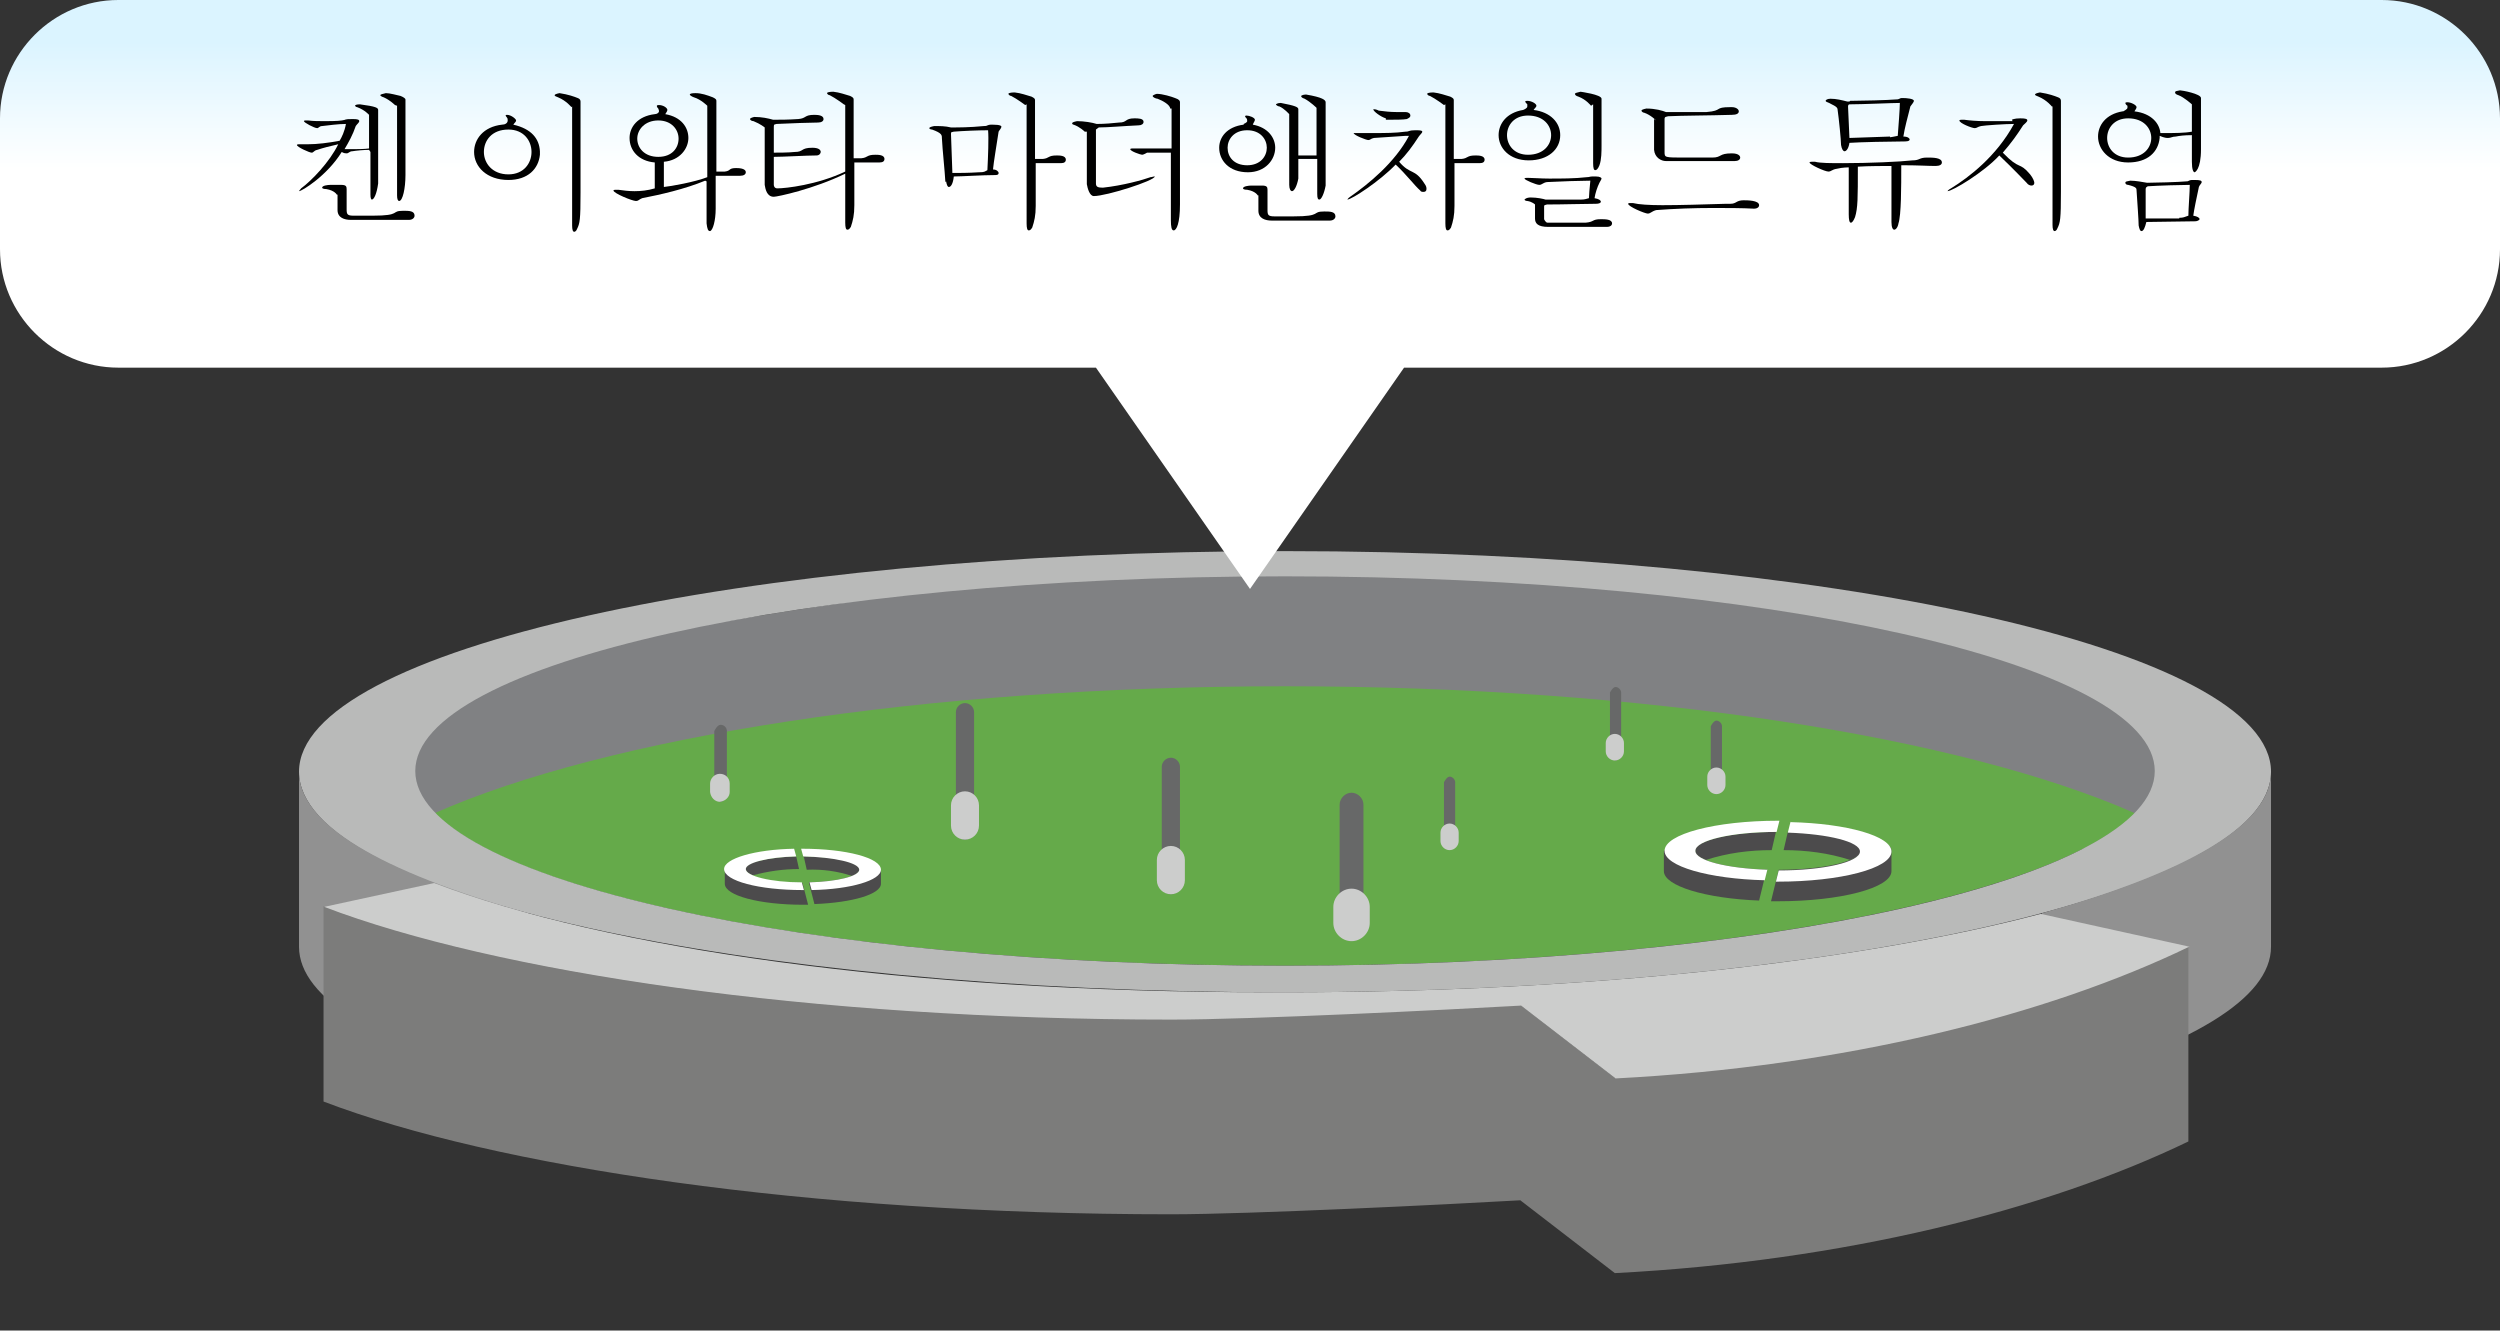 <?xml version="1.0" encoding="UTF-8"?><svg id="_イヤー_30" xmlns="http://www.w3.org/2000/svg" xmlns:xlink="http://www.w3.org/1999/xlink" viewBox="0 0 35.7 19"><rect x="0" y="0" width="35.7" height="19" fill="#333333" stroke="none"/><defs><style>.cls-1{fill:none;}.cls-2{fill:#676868;}.cls-3{fill:#fff;}.cls-4{fill:#919191;}.cls-5{fill:#65aa4a;}.cls-6{fill:#7c7c7b;}.cls-7{fill:#b9bab9;}.cls-8{fill:#cccdcc;}.cls-9{fill:#808183;}.cls-10{fill:#4c4b4c;}.cls-11{fill:url(#_名称未設定グラデーション);}</style><linearGradient id="_名称未設定グラデーション" x1="17.85" y1="19.29" x2="17.85" y2="16.78" gradientTransform="translate(0 19.89) scale(1 -1)" gradientUnits="userSpaceOnUse"><stop offset="0" stop-color="#dbf4ff"/><stop offset=".72" stop-color="#fff"/></linearGradient></defs><g><rect id="_方形_57" class="cls-1" x="4.27" y="7.87" width="28.96" height="11.13"/><path id="_ス_65" class="cls-9" d="M5.68,11.79s-.14-2.07,.89-2.26,8.17-1.5,10.73-1.48,9.51,.61,10.56,.94,3.93,1.17,3.84,1.62-.31,1.52-.93,1.52-25.09-.34-25.09-.34"/><path id="_ス_66" class="cls-5" d="M30.48,11.61c-2.45-1.08-6.97-1.81-12.13-1.81s-9.69,.73-12.14,1.81c1.21,1.25,6.19,2.18,12.14,2.18s10.92-.94,12.14-2.18h0Z"/><path id="_ス_67" class="cls-10" d="M25.37,11.88c-.64,0-1.16,.12-1.16,.27,0,.05,.05,.09,.15,.13,.31-.1,.62-.14,.94-.14l.06-.26h.01Z"/><path id="_ス_68" class="cls-10" d="M25.53,11.88l-.06,.26c.32,0,.64,.04,.95,.14,.09-.04,.15-.08,.15-.13,0-.14-.45-.25-1.03-.27"/><path id="_ス_69" class="cls-7" d="M18.35,7.87c-7.78,0-14.08,1.41-14.08,3.15s6.3,3.15,14.08,3.15,14.08-1.41,14.08-3.15-6.3-3.15-14.08-3.15m0,5.92c-6.86,0-12.42-1.24-12.42-2.78s5.56-2.78,12.42-2.78,12.42,1.24,12.42,2.78-5.56,2.78-12.42,2.78"/><path id="_ス_70" class="cls-10" d="M25.24,12.42c-.58-.02-1.03-.13-1.03-.27,0-.04,.04-.08,.1-.11-.19,0-.37,.04-.55,.11v.29c0,.21,.59,.39,1.36,.42l.11-.45h0Z"/><path id="_ス_71" class="cls-10" d="M26.3,11.98c.16,.05,.26,.1,.26,.17,0,.15-.52,.27-1.16,.27l-.11,.45h.1c.89,0,1.62-.19,1.62-.43v-.29c0-.15-.32-.17-.7-.17"/><path id="_ス_72" class="cls-3" d="M25.24,12.42c-.58-.02-1.03-.13-1.03-.27,0-.15,.52-.27,1.16-.27l.04-.16h-.02c-.89,0-1.62,.19-1.62,.43,0,.22,.63,.4,1.43,.42l.04-.16h0Z"/><path id="_ス_73" class="cls-3" d="M25.57,11.73l-.04,.16c.58,.02,1.03,.13,1.03,.27,0,.15-.52,.27-1.16,.27l-.04,.16h.03c.89,0,1.62-.19,1.62-.43,0-.22-.63-.4-1.44-.42"/><path id="_ス_74" class="cls-10" d="M11.47,12.23c.44,0,.8,.08,.8,.19,0,.03-.04,.06-.1,.09-.21-.07-.43-.1-.65-.09l-.04-.18h-.01Z"/><path id="_ス_75" class="cls-10" d="M11.37,12.23l.04,.18c-.22,0-.44,.03-.66,.09-.07-.03-.1-.06-.1-.09,0-.09,.31-.17,.72-.18"/><path id="_ス_76" class="cls-10" d="M11.56,12.6c.4-.01,.71-.09,.71-.18,0-.03-.03-.05-.07-.08,.13,0,.26,.03,.38,.08v.2c0,.15-.41,.27-.95,.29l-.08-.31h0Z"/><path id="_ス_77" class="cls-10" d="M10.83,12.3c-.11,.03-.18,.07-.18,.12,0,.1,.36,.19,.81,.19l.08,.31h-.07c-.62,0-1.12-.13-1.12-.3v-.2c0-.1,.22-.12,.49-.12"/><path id="_ス_78" class="cls-3" d="M11.56,12.6c.4-.01,.71-.09,.71-.18,0-.1-.36-.18-.8-.19l-.03-.11h.02c.62,0,1.12,.13,1.12,.3,0,.15-.43,.28-.99,.29l-.03-.11Z"/><path id="_ス_79" class="cls-3" d="M11.34,12.12l.03,.11c-.4,.01-.72,.09-.72,.18,0,.1,.36,.19,.8,.19l.03,.11h-.02c-.62,0-1.12-.13-1.12-.3,0-.15,.44-.28,1-.29"/><path id="_ス_80" class="cls-8" d="M16.72,14.56c-5.18,0-9.66-.68-12.1-1.61"/><path id="_ス_81" class="cls-8" d="M21.71,14.35c-1.05,.06-3.86,.2-4.99,.2"/><line id="_1" class="cls-1" x1="23.07" y1="15.4" x2="21.71" y2="14.35"/><path id="_ス_82" class="cls-8" d="M31.26,13.52c-2.03,.98-4.92,1.71-8.19,1.88"/><path id="_ス_83" class="cls-4" d="M29.16,13.04c2.13-.6,3.27-1.28,3.27-2.02v2.5c0,.74-1.14,1.42-3.27,2.02v-2.5Z"/><path id="_ス_84" class="cls-4" d="M7.54,15.54c-2.13-.6-3.27-1.28-3.27-2.02v-2.5c0,.74,1.14,1.42,3.27,2.02v2.5Z"/><path id="_ス_85" class="cls-6" d="M4.62,12.94h0c2.44,.93,6.92,1.61,12.1,1.61,1.13,0,3.94-.15,4.99-.2l1.35,1.04c3.28-.18,6.17-.9,8.19-1.88v2.79c-2.03,.98-4.92,1.71-8.19,1.88l-1.35-1.04c-1.05,.06-3.86,.2-4.99,.2-5.18,0-9.66-.68-12.1-1.61,0,0,0-2.79,0-2.79Z"/><path id="_ス_86" class="cls-8" d="M31.26,13.52c-2.03,.98-4.92,1.71-8.19,1.88l-1.35-1.04c-1.05,.06-3.86,.2-4.99,.2-5.18,0-9.66-.68-12.1-1.61l1.57-.34c2.44,.93,6.74,1.56,11.92,1.56h.24c4.33,0,8.2-.44,10.78-1.12l2.13,.47h-.01Z"/><path id="_ス_87" class="cls-2" d="M19.3,13.44h0c-.09,0-.17-.08-.17-.17v-1.78c0-.09,.08-.17,.17-.17s.17,.08,.17,.17v1.78c0,.09-.08,.17-.17,.17"/><path id="_ス_88" class="cls-8" d="M19.3,13.44h0c-.14,0-.26-.12-.26-.26v-.23c0-.14,.12-.26,.26-.26s.26,.12,.26,.26v.23c0,.14-.12,.26-.26,.26"/><path id="_ス_89" class="cls-2" d="M16.72,12.77h0c-.07,0-.13-.06-.13-.13v-1.69c0-.07,.06-.13,.13-.13s.13,.06,.13,.13v1.69c0,.07-.06,.13-.13,.13"/><path id="_ス_90" class="cls-8" d="M16.72,12.77h0c-.11,0-.2-.09-.2-.2v-.29c0-.11,.09-.2,.2-.2s.2,.09,.2,.2h0v.29c0,.11-.09,.2-.2,.2"/><path id="_ス_91" class="cls-2" d="M13.78,11.99h0c-.07,0-.13-.06-.13-.13v-1.69c0-.07,.06-.13,.13-.13s.13,.06,.13,.13v1.69c0,.07-.06,.13-.13,.13"/><path id="_ス_92" class="cls-8" d="M13.78,11.99h0c-.11,0-.2-.09-.2-.2v-.29c0-.11,.09-.2,.2-.2s.2,.09,.2,.2h0v.29c0,.11-.09,.2-.2,.2"/><path id="_ス_93" class="cls-2" d="M23.07,10.86h0s-.08-.04-.08-.08v-.89s.04-.08,.08-.08,.08,.04,.08,.08v.89s-.04,.08-.08,.08"/><path id="_ス_94" class="cls-8" d="M23.06,10.86h0c-.07,0-.13-.06-.13-.13v-.12c0-.07,.06-.13,.13-.13s.13,.06,.13,.13v.12c0,.07-.06,.13-.13,.13"/><path id="_ス_95" class="cls-2" d="M24.51,11.34h0s-.08-.04-.08-.08v-.89s.04-.08,.08-.08,.08,.04,.08,.08v.89s-.04,.08-.08,.08"/><path id="_ス_96" class="cls-8" d="M24.51,11.34h0c-.07,0-.13-.06-.13-.13v-.12c0-.07,.06-.13,.13-.13s.13,.06,.13,.13v.12c0,.07-.06,.13-.13,.13"/><path id="_ス_97" class="cls-2" d="M20.7,12.14h0s-.08-.04-.08-.08v-.89s.04-.08,.08-.08,.08,.04,.08,.08v.89s-.04,.08-.08,.08"/><path id="_ス_98" class="cls-8" d="M20.7,12.14h0c-.07,0-.13-.06-.13-.13v-.12c0-.07,.06-.13,.13-.13s.13,.06,.13,.13v.12c0,.07-.06,.13-.13,.13"/><path id="_ス_99" class="cls-2" d="M10.29,11.45h0s-.09-.04-.09-.09v-.92s.04-.09,.09-.09,.09,.04,.09,.09v.92s-.04,.09-.09,.09"/><path id="_ス_100" class="cls-8" d="M10.28,11.45h0c-.07,0-.13-.06-.14-.14v-.12c0-.07,.06-.14,.14-.14s.14,.06,.14,.14v.12c0,.07-.06,.13-.14,.14"/></g><g id="_7"><g id="_7-2"><path class="cls-11" d="M34.01,0H1.69C.76,0,0,.76,0,1.69v1.87c0,.93,.76,1.69,1.69,1.69H15.65l2.2,3.16,2.2-3.16h13.96c.93,0,1.69-.76,1.69-1.69V1.69c0-.93-.76-1.69-1.69-1.69Z"/></g></g><g><path d="M5.27,2.14c-.07,0-.18,.01-.24,.02-.04,0-.05,.03-.08,.03-.01,0-.04,0-.07-.02-.21,.34-.57,.56-.61,.56,0,0,0,0,0,0,0,0,.01-.02,.03-.04,.15-.11,.41-.38,.53-.63-.13,.03-.21,.05-.3,.08-.05,.01-.05,.04-.08,.04-.03,0-.21-.08-.21-.11,0,0,0-.01,.03-.01,.02,0,.11,0,.13,0,.13,0,.29-.02,.45-.05,.03-.05,.07-.13,.09-.24-.11,0-.25,.02-.34,.03-.04,0-.05,.03-.07,.03-.04,0-.19-.08-.19-.1,0,0,0-.01,.02-.01,0,0,.02,0,.04,0,.07,.01,.16,.01,.24,.01,.03,0,.19,0,.24-.01,.08-.01,.02-.02,.16-.02,.07,0,.09,.01,.09,.03,0,.02-.03,.04-.05,.07-.04,.12-.1,.23-.16,.33,.03,0,.06,0,.09,0,.09,0,.19,0,.26-.01v-.48s-.06-.07-.17-.11c-.02,0-.03-.02-.03-.02,0-.01,.02-.02,.07-.02,.23,.03,.26,.05,.26,.08,0,.01,0,.02,0,.04v1.01c-.02,.15-.06,.23-.09,.23-.01,0-.02-.02-.02-.07v-.61Zm-.46,.64s-.03-.06-.15-.08c-.04,0-.06-.01-.06-.02,0-.03,.08-.04,.12-.04,.02,0,.12,0,.15,0,.07,0,.08,.02,.08,.06,0,.01,0,.03,0,.05v.24c0,.07,.01,.09,.1,.09h.27c.42,0,.25-.07,.44-.07,.08,0,.16,0,.16,.07,0,.03-.03,.06-.08,.06h-.83c-.09,0-.19-.03-.19-.14v-.22Zm.83-1.28s-.07-.07-.16-.11c-.04-.01-.05-.03-.05-.03,0-.01,.03-.02,.08-.03,.06,0,.16,.03,.21,.04,.05,.02,.07,.04,.07,.05,0,.01,0,.03,0,.06v1.02c0,.19-.04,.37-.09,.37-.02,0-.03-.03-.03-.08V1.51Z"/><path d="M7.71,2.21c-.02,.2-.17,.36-.45,.36-.31,0-.49-.19-.49-.4,0-.18,.13-.36,.4-.39,.04,0,.08-.02,.08-.06,0-.01,0-.03-.01-.04-.01-.01-.02-.03-.02-.03,0,0,0-.01,.02-.01,.06,0,.13,.06,.13,.08,0,.02-.02,.03-.04,.06,.26,.06,.37,.2,.38,.38v.06Zm-.8-.04c0,.16,.12,.32,.35,.32,.22,0,.33-.16,.33-.32s-.11-.32-.33-.32c-.24,0-.35,.16-.35,.32Zm1.25-.64s-.07-.09-.19-.14c-.03-.01-.05-.02-.05-.03,0-.01,.02-.02,.07-.03,.13,.02,.21,.05,.26,.07,.03,.01,.04,.03,.04,.05,0,.02,0,.03,0,.06v1.24c0,.39-.01,.44-.05,.52-.01,.03-.03,.04-.04,.04-.02,0-.03-.03-.03-.09V1.52Z"/><path d="M10.07,2.58c-.29,.12-.64,.2-.9,.25-.05,.02-.05,.04-.09,.04-.05,0-.32-.11-.32-.15,0,0,0-.01,.03-.01,.01,0,.03,0,.04,0,.07,.01,.15,.02,.23,.02,.09,0,.19-.01,.29-.04,0-.03,0-.15,0-.37-.23-.02-.36-.17-.36-.35,0-.15,.11-.31,.36-.34,.03,0,.06-.02,.06-.04,0-.01,0-.02-.01-.04-.02-.02-.02-.03-.02-.04,0,0,0-.01,.03-.01,.06,0,.12,.04,.12,.07,0,.02-.02,.04-.03,.06,.23,.04,.33,.19,.33,.34s-.12,.32-.35,.34c0,.2,0,.3,0,.36,.1-.01,.44-.07,.62-.14V1.51s-.09-.09-.19-.12c-.03-.01-.06-.03-.06-.04s.02-.02,.08-.02c.09,0,.17,.03,.25,.06,.04,.02,.05,.03,.05,.05,0,.01,0,.04,0,.07v.94s.11,0,.12,0c.09-.01,.05-.05,.16-.05,.03,0,.14,0,.14,.06,0,.03-.03,.05-.08,.05-.05,0-.26,0-.35,0v.47c0,.17-.04,.31-.08,.32-.03,0-.04-.03-.05-.11v-.6Zm-.97-.6c0,.13,.1,.26,.3,.26s.29-.13,.29-.26-.1-.26-.29-.26-.3,.13-.3,.26Z"/><path d="M12.05,1.49s-.12-.09-.2-.13c-.02,0-.04-.02-.04-.03,0-.01,.03-.02,.09-.02,.09,.01,.17,.04,.24,.06,.04,.02,.05,.03,.05,.05,0,.02,0,.04,0,.07v.77h.11c.1-.01,.07-.05,.2-.05,.04,0,.13,0,.13,.06,0,.03-.02,.05-.07,.05h-.36v.61c0,.14-.02,.22-.05,.31-.02,.03-.03,.04-.05,.04-.02,0-.03-.03-.03-.1v-.7c-.45,.22-.97,.33-1.02,.33-.1,0-.12-.11-.13-.17v-.82s-.06-.05-.16-.09c-.03,0-.05-.02-.05-.03,0-.01,.02-.02,.06-.03,.11,0,.2,.02,.27,.04,.11,0,.21,0,.36-.01,.12-.01,.08-.06,.23-.06,.06,0,.13,.01,.13,.06,0,.03-.03,.05-.08,.05-.09,0-.38,.01-.59,.02-.03,.01-.04,0-.04,.04v.37c.06,0,.21,0,.3-.01,.13,0,.08-.06,.25-.06,.09,0,.12,.03,.12,.06,0,.02-.02,.05-.06,.05-.14,0-.48,.02-.61,.02v.4s0,.05,.05,.05c.12,0,.57-.05,.97-.24v-.95Z"/><path d="M13.5,2.6c-.01-.18-.04-.44-.05-.63,0-.04,0-.07-.14-.12-.02,0-.04-.01-.04-.02s.02-.02,.07-.03c.08,0,.16,0,.24,.02,.1,0,.27,0,.47-.02,.07,0,.03-.02,.12-.02,.12,0,.13,.02,.13,.03,0,.02-.03,.05-.04,.07-.03,.2-.07,.43-.08,.54,.05,0,.08,.03,.08,.05,0,.01,0,.03-.05,.03-.18,0-.48,.02-.59,.02-.01,.1-.04,.15-.07,.15-.02,0-.03-.03-.04-.08Zm.1-.13c.09,0,.23,0,.38-.01,.08,0,.08-.01,.12-.03,.01-.2,.02-.45,.01-.57-.13,0-.37,.01-.49,.02-.03,.01-.04,0-.04,.03l.02,.56Zm1.04-.97s-.12-.09-.2-.13c-.02,0-.04-.02-.04-.03,0-.01,.03-.02,.09-.02,.09,.01,.17,.04,.24,.06,.04,.02,.05,.03,.05,.05,0,.02,0,.04,0,.07v.77h.11c.1-.01,.07-.05,.2-.05,.04,0,.13,0,.13,.06,0,.03-.02,.05-.07,.05h-.36v.61c0,.14-.02,.22-.05,.31-.02,.03-.03,.04-.05,.04-.02,0-.03-.03-.03-.1V1.49Z"/><path d="M15.49,1.88s-.07-.07-.16-.1c-.01,0-.02-.01-.02-.02,0-.01,.02-.02,.07-.03,.1,0,.22,.02,.28,.04,.12,0,.22-.01,.32-.02,.12,0,.08-.06,.22-.06,.05,0,.13,0,.13,.05,0,.03-.03,.05-.07,.05-.22,.01-.44,.03-.57,.03t-.04,.03c0,.1,0,.5,0,.68,0,.04,0,.08,0,.09,0,.05,.03,.06,.1,.06,.28-.03,.57-.11,.68-.15,.02,0,.04-.01,.05-.01,0,0,.01,0,.01,0,0,.06-.69,.28-.87,.28-.06,0-.09-.11-.1-.17v-.75Zm1.22-.33c0-.05-.1-.11-.18-.14-.02,0-.07-.02-.07-.04,0-.01,.05-.03,.06-.03,.08,0,.21,.04,.26,.06,.06,.02,.07,.04,.07,.06,0,.02,0,.04,0,.07v1.39c0,.27-.05,.37-.09,.37-.03,0-.04-.05-.04-.15v-.96h-.34s-.05,.03-.07,.03-.17-.05-.17-.08c0,0,0-.01,.03-.01,.02,0,.14,0,.17,0,.09,0,.18,0,.39,0v-.57Z"/><path d="M17.76,1.77s.05-.02,.05-.04c0-.01,0-.03-.01-.04-.01-.01-.02-.02-.02-.03,0,0,0-.01,.02-.01,.04,0,.12,.03,.12,.06,0,.02-.02,.04-.03,.07,.22,.04,.32,.19,.32,.33,0,.17-.14,.35-.39,.35-.27,0-.41-.17-.41-.35,0-.15,.11-.3,.35-.33Zm-.23,.34c0,.13,.09,.25,.28,.25s.28-.13,.28-.25-.09-.25-.28-.25-.28,.13-.28,.25Zm.43,.68s-.03-.06-.15-.08c-.04,0-.06-.01-.06-.02,0-.03,.08-.04,.12-.04,.02,0,.12,0,.15,0,.07,0,.08,.02,.08,.06,0,.01,0,.03,0,.05v.24c0,.07,.01,.09,.1,.09h.27c.42,0,.25-.07,.44-.07,.08,0,.16,0,.16,.07,0,.03-.03,.06-.08,.06h-.83c-.09,0-.19-.03-.19-.14v-.22Zm.45-1.16s-.07-.08-.14-.11c-.02,0-.05-.02-.05-.03,0,0,.02-.02,.07-.02,.21,.04,.25,.06,.25,.09,0,.01,0,.03,0,.05v.61h.26v-.68s-.08-.08-.17-.13c-.03-.01-.05-.02-.05-.04,0,0,.02-.02,.07-.02,.24,.04,.28,.08,.28,.11,0,.01,0,.03,0,.05v1.14c-.02,.11-.06,.2-.09,.2-.02,0-.03-.02-.03-.08v-.5s-.27,0-.27,0v.28c-.02,.11-.06,.18-.09,.18-.02,0-.04-.03-.04-.09V1.63Z"/><path d="M20.07,1.94c-.13,.01-.31,.02-.45,.03-.05,.01-.05,.03-.08,.03-.03,0-.21-.07-.21-.1,0,0,0,0,.02,0,.01,0,.03,0,.06,0,.05,0,.13,0,.22,0,.14,0,.3,0,.44-.02,.06,0,.04-.02,.14-.02,.05,0,.1,0,.1,.02,0,.02-.03,.04-.05,.07-.09,.14-.18,.26-.28,.36,.16,.19,.22,.09,.36,.31,.03,.04,.03,.06,.03,.08,0,.03-.02,.04-.04,.04-.02,0-.04,0-.05-.02-.08-.07-.2-.23-.35-.37-.23,.24-.63,.5-.69,.5,0,0,0,0,0,0,0,0,.01-.02,.04-.04,.26-.18,.64-.49,.84-.87h-.04Zm-.28-.25c-.07-.02-.18-.1-.18-.13,0,0,0,0,.01,0,.01,0,.03,0,.07,.02,.08,.01,.16,.02,.25,.02,.04,0,.08,0,.13,0,.04,0,.07,.02,.07,.05,0,.02-.01,.03-.05,.05-.05,.01-.17,.01-.27,.01h-.03Zm.83-.19s-.12-.09-.2-.13c-.02,0-.04-.02-.04-.03,0-.01,.03-.02,.09-.02,.09,.01,.17,.04,.24,.06,.04,.02,.05,.03,.05,.05,0,.02,0,.04,0,.07v.77h.11c.1-.01,.07-.05,.2-.05,.04,0,.13,0,.13,.06,0,.03-.02,.05-.07,.05h-.36v.61c0,.14-.02,.22-.05,.31-.02,.03-.03,.04-.05,.04-.02,0-.03-.03-.03-.1V1.49Z"/><path d="M21.75,1.57s.06-.02,.06-.05c0,0,0-.02,0-.03-.01-.01-.03-.03-.03-.04,0,0,0-.01,.03-.01,.06,0,.13,.04,.13,.07,0,.02-.03,.04-.04,.06,.24,.03,.38,.18,.38,.36,0,.2-.17,.36-.45,.36s-.43-.18-.43-.36c0-.16,.11-.32,.35-.36h.01Zm-.23,.36c0,.14,.1,.28,.3,.28,.22,0,.33-.14,.33-.28s-.11-.28-.33-.28c-.2,0-.3,.14-.3,.28Zm.4,.99s-.04-.04-.11-.05c-.02,0-.04-.01-.04-.02,0,0,.02-.03,.09-.03,.09,0,.18,.02,.21,.03,.19,0,.31,0,.51,0,.05,0,.07-.01,.11-.02,0-.03,.01-.15,.02-.25-.13,0-.42,.01-.62,.02-.06,.01-.07,.04-.11,.04-.04,0-.21-.07-.21-.09,0,0,0-.01,.03-.01,0,0,.02,0,.03,0,.07,0,.17,.01,.29,.01,.17,0,.37,0,.54-.02,.04,0,.04-.01,.08-.01,.01,0,.03,0,.05,0,.06,0,.08,.02,.08,.03,0,.01-.02,.04-.03,.06-.03,.06-.06,.15-.07,.22,.06,.01,.09,.03,.09,.05s-.03,.03-.07,.03c-.16,0-.47,.01-.7,.01-.02,.01-.04,0-.04,.03v.18s.02,.05,.05,.05c.04,0,.11,0,.18,0,.11,0,.24,0,.36,0,.13-.01,.09-.05,.22-.05,.06,0,.16,0,.16,.06,0,.03-.03,.05-.07,.05h-.84c-.15,0-.19-.05-.19-.12v-.18Zm.8-1.41s-.07-.09-.18-.13c-.04-.01-.05-.03-.05-.04,0-.01,.03-.02,.08-.03,0,0,.3,.04,.3,.1,0,.01,0,.03,0,.06v.6c0,.09,0,.21-.03,.29-.02,.05-.04,.07-.06,.07s-.03-.03-.03-.1v-.84Z"/><path d="M24.71,2.91c.09,0,.08-.05,.19-.05,.05,0,.22,0,.22,.07,0,.03-.03,.05-.07,.05h0c-.17-.01-.4-.01-.59-.01-.27,0-.54,.01-.81,.03-.07,.02-.08,.05-.12,.05-.04,0-.28-.1-.28-.14,0,0,0-.01,.02-.01,.01,0,.03,0,.05,0,.08,.02,.23,.03,.42,.03,.25,0,.57-.01,.91-.02h.08Zm-1.06-1.19s-.08-.08-.17-.11c-.02,0-.04-.02-.04-.03,0-.01,.02-.02,.07-.03,.13,0,.23,.03,.28,.05h.58c.24-.02,.1-.07,.34-.07h.02c.06,0,.1,.03,.1,.06,0,.03-.03,.05-.1,.05-.33,.01-.71,.01-.91,.02-.02,.01-.05,0-.05,.04v.47c0,.08,0,.08,.29,.08,.13,0,.27,0,.39,0,.14,0,.09-.06,.28-.06,.1,0,.12,.04,.12,.06,0,.03-.03,.05-.08,.05-.1,0-.45,0-.71,0-.13,0-.23,0-.27,0-.07,0-.16-.05-.17-.16v-.44Z"/><path d="M26.4,2.39s-.09,0-.17,.02c-.07,.01-.08,.04-.12,.04-.05,0-.27-.1-.27-.13,0,0,0-.01,.03-.01,.01,0,.03,0,.05,0,.07,.02,.23,.02,.4,.02,.36,0,.82-.02,.99-.04,.11,0,.09-.04,.21-.04,.08,0,.21,0,.21,.07,0,.03-.03,.05-.09,.05h0c-.11,0-.25-.01-.44-.01h-.05c0,.31,0,.71-.04,.83-.01,.06-.04,.09-.06,.09-.02,0-.04-.03-.04-.11v-.8c-.07,0-.34,0-.48,.01,0,.45,0,.59-.04,.72-.02,.05-.04,.08-.06,.08-.02,0-.03-.04-.03-.12v-.67Zm.02-.95c.14,0,.55-.01,.65-.02,.07,0,.04-.02,.1-.02s.16,.01,.16,.04c0,.02-.03,.05-.05,.08-.04,.16-.08,.3-.1,.43,.07,0,.09,.03,.09,.04,0,.03-.05,.03-.09,.03-.17,0-.64,.01-.77,.02-.01,.07-.04,.12-.07,.12-.02,0-.04-.03-.05-.09,0-.07-.03-.37-.05-.51,0-.04-.09-.07-.12-.09-.03-.01-.05-.02-.05-.03,0-.01,.02-.03,.07-.03,.08,0,.16,.02,.24,.04h.03Zm.57,.52s.07-.01,.11-.02c.01-.13,.03-.39,.03-.47-.1,0-.54,.02-.72,.02,0,0-.02,0-.02,.03l.02,.45,.58-.02Z"/><path d="M28.73,1.71s.03-.02,.12-.02c.08,0,.1,.01,.1,.03,0,.02-.04,.05-.06,.07-.09,.14-.16,.24-.29,.39,.25,.26,.23,.12,.39,.31,.04,.05,.06,.1,.06,.12s-.01,.04-.04,.04c-.02,0-.05-.01-.07-.04-.07-.07-.16-.17-.39-.39-.22,.24-.67,.51-.74,.51,0,0,0,0,0,0,0,0,.01-.02,.05-.04,.26-.16,.65-.46,.9-.92-.12,0-.42,.02-.47,.03-.05,.01-.06,.03-.09,.03-.04,0-.22-.07-.22-.11,0,0,0-.01,.03-.01,.01,0,.02,0,.04,0,.07,.01,.18,.02,.3,.02,.01,0,.34,0,.39,0Zm.57-.19s-.07-.09-.19-.14c-.03-.01-.05-.02-.05-.03,0-.01,.02-.02,.07-.03,.13,.02,.21,.05,.26,.07,.03,.01,.04,.03,.04,.05,0,.02,0,.03,0,.06v1.24c0,.39-.01,.44-.05,.52-.01,.03-.03,.04-.04,.04-.02,0-.03-.03-.03-.09V1.52Z"/><path d="M30.84,1.97c-.02,.2-.17,.35-.45,.35s-.43-.19-.43-.37c0-.16,.11-.32,.35-.36h.01s.06-.03,.06-.05c0-.01,0-.02,0-.03-.02-.01-.03-.03-.03-.04,0,0,0-.01,.03-.01,.05,0,.13,.04,.13,.07,0,.02-.02,.04-.03,.06,.25,.03,.36,.18,.37,.31,0,0,.06,0,.08,0,.11,0,.27,0,.37-.02v-.39s-.11-.1-.19-.13c-.03-.01-.05-.02-.05-.04s.02-.02,.07-.03c.03,0,.3,.05,.3,.11,0,.01,0,.03,0,.05v.68c0,.3-.09,.33-.09,.33-.02,0-.04-.04-.04-.15v-.38c-.11,0-.18,.01-.23,.02-.05,0-.07,.02-.11,.02-.02,0-.05,0-.12-.03h0Zm-.75,0c0,.14,.1,.28,.3,.28,.22,0,.33-.14,.33-.28s-.11-.28-.33-.28c-.2,0-.3,.14-.3,.28Zm1.25,.6c.08,0,.1,.01,.1,.03,0,.02-.03,.04-.04,.07-.03,.14-.07,.33-.08,.41,.06,.01,.09,.03,.09,.05,0,.01-.03,.03-.06,.03-.14,0-.56,.01-.7,.01-.02,.08-.04,.13-.07,.13-.02,0-.03-.03-.04-.08,0-.07-.02-.35-.03-.5,0-.03,0-.05-.12-.08-.02,0-.04-.01-.04-.03s.02-.02,.07-.03c.08,0,.18,.02,.24,.03,.1,0,.46-.01,.56-.02,.05,0,.02-.02,.1-.02h.03Zm-.22,.54c.06,0,.07-.01,.13-.03,0-.1,.02-.34,.02-.44-.12,0-.45,.01-.6,.02-.01,.01-.03,.01-.03,.04v.42s.48,0,.48,0Z"/></g></svg>